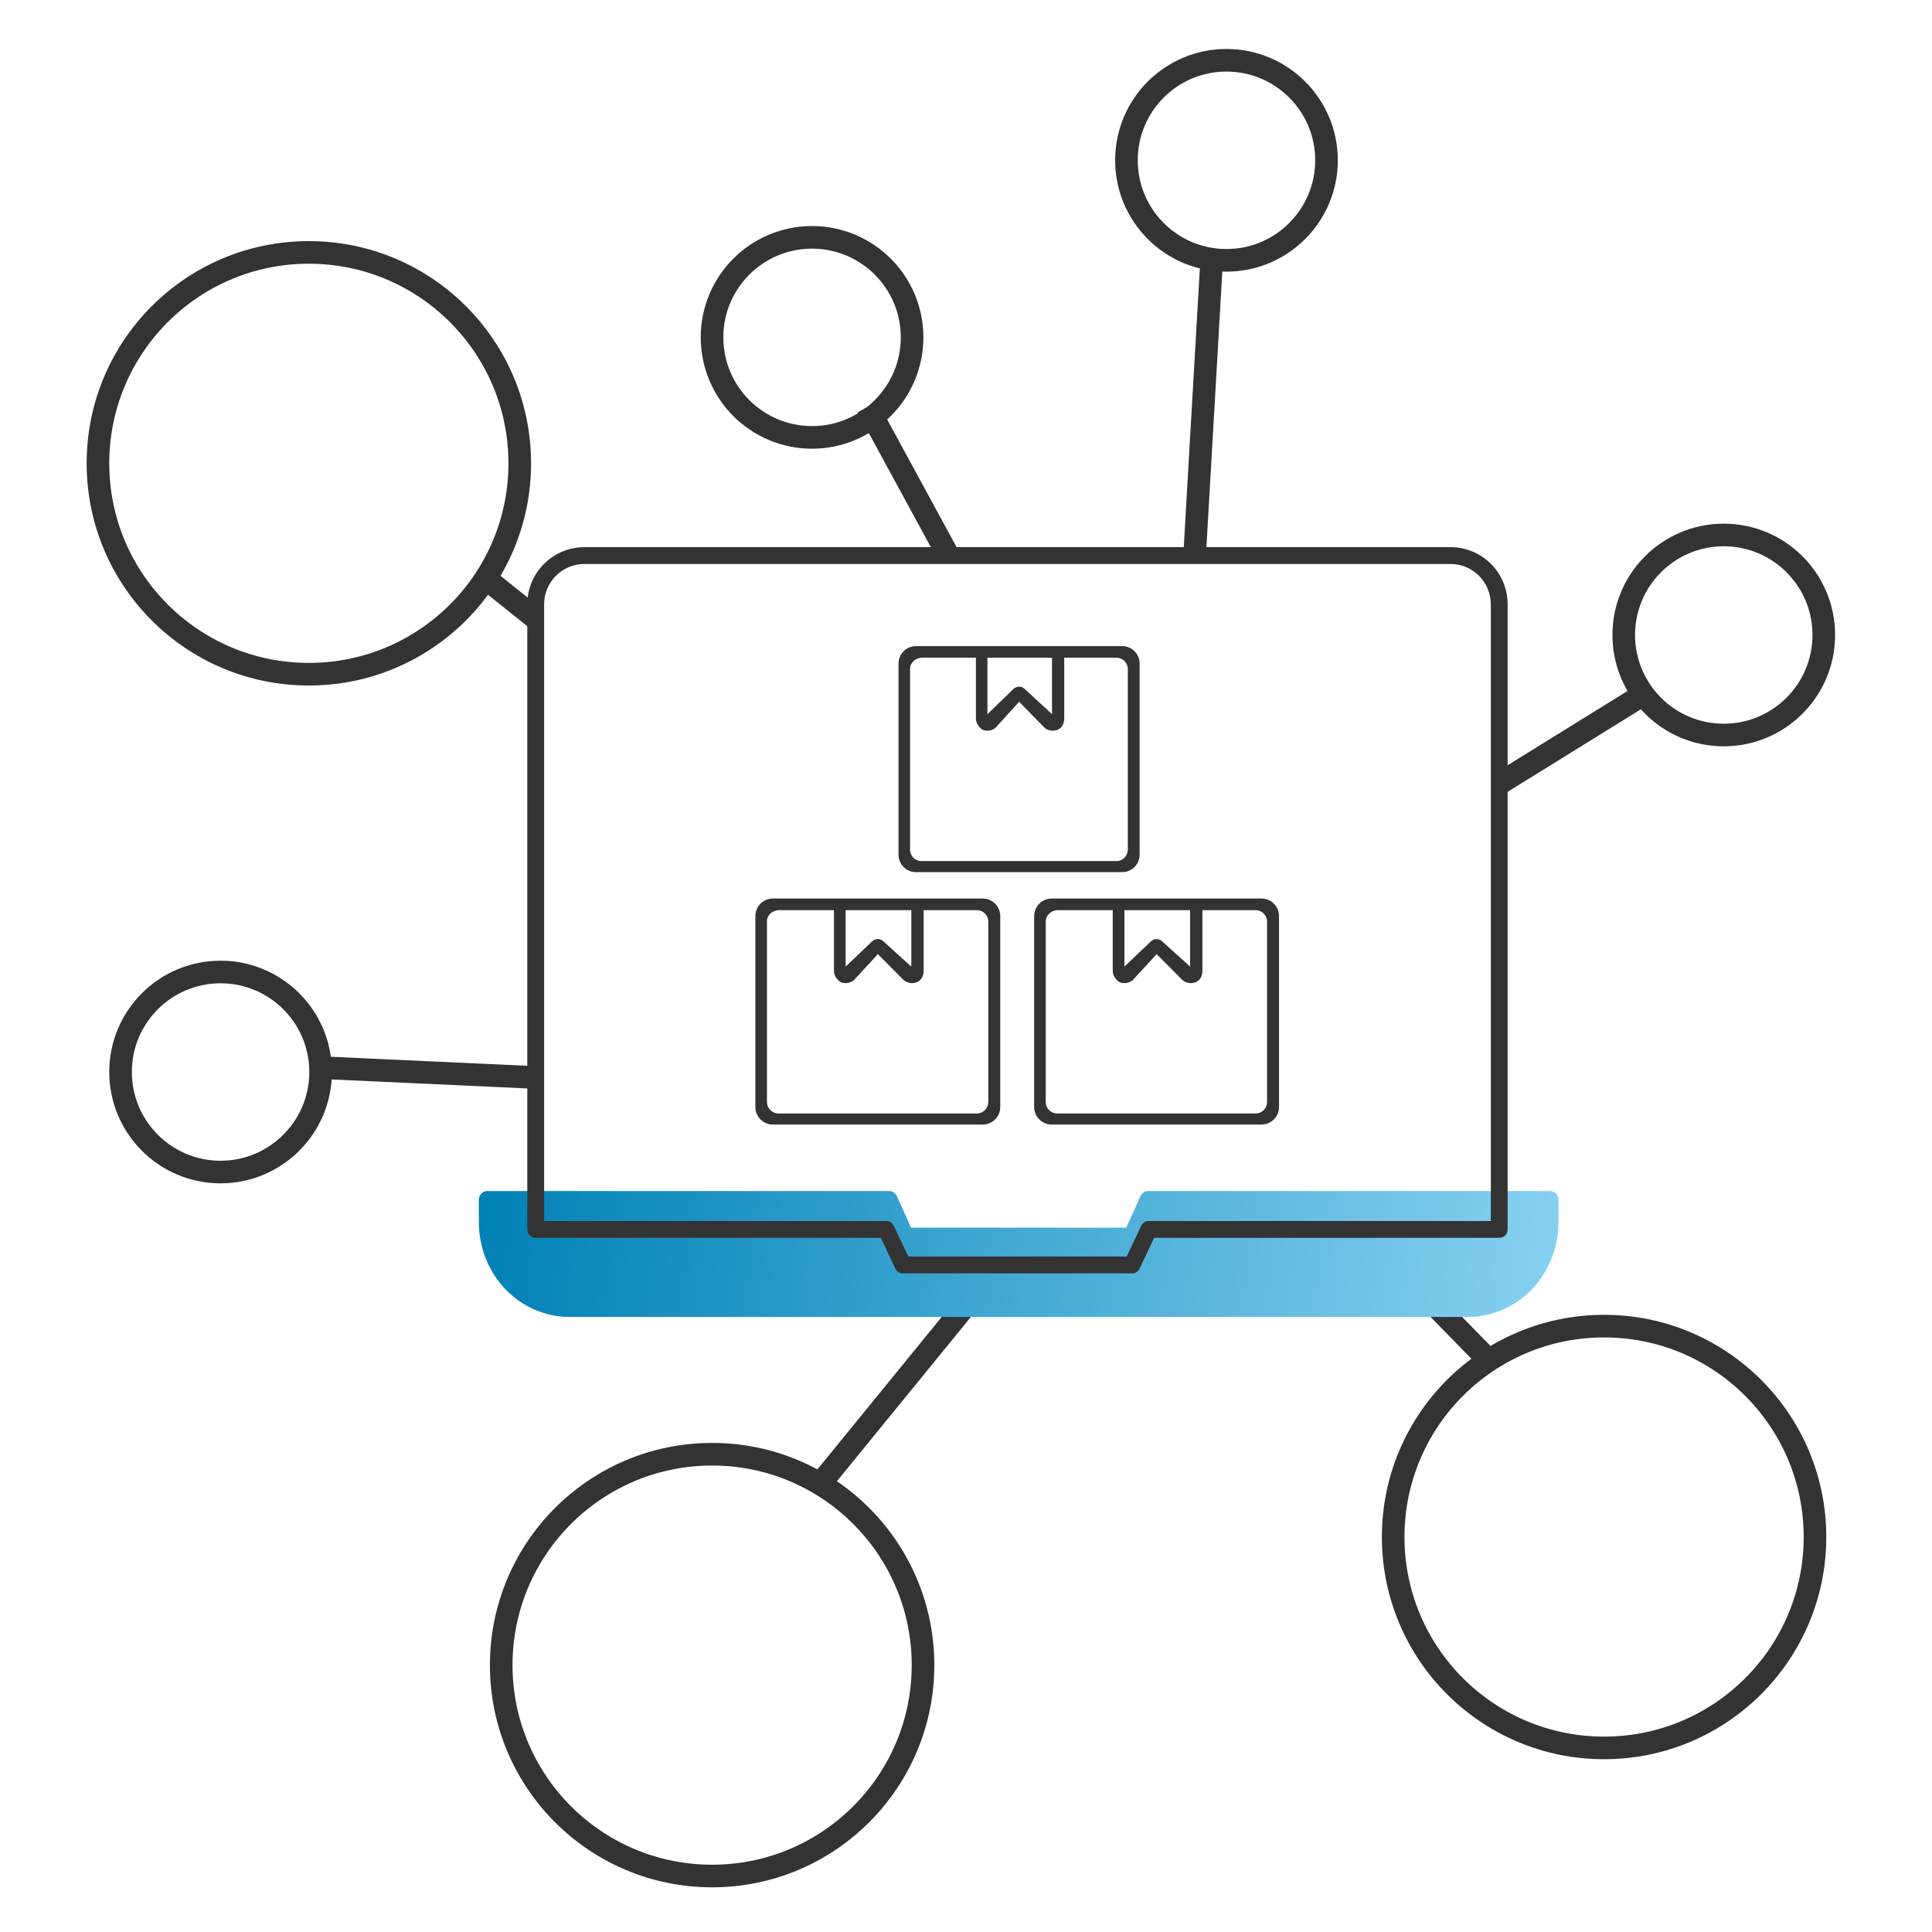<?xml version="1.0" encoding="UTF-8"?>
<svg xmlns="http://www.w3.org/2000/svg" xmlns:xlink="http://www.w3.org/1999/xlink" width="100px" height="100px" viewBox="0 0 100 100" version="1.1">
<defs>
<linearGradient id="linear0" gradientUnits="userSpaceOnUse" x1="126.906" y1="315.642" x2="413.294" y2="346.445" gradientTransform="matrix(0.195,0,0,0.195,0,0)">
<stop offset="0" style="stop-color:rgb(0%,50.588%,71.373%);stop-opacity:1;"/>
<stop offset="1" style="stop-color:rgb(52.941%,81.961%,94.51%);stop-opacity:1;"/>
</linearGradient>
</defs>
<g id="surface1">
<path style="fill:none;stroke-width:6;stroke-linecap:butt;stroke-linejoin:miter;stroke:rgb(20%,20%,20%);stroke-opacity:1;stroke-miterlimit:4;" d="M 215.54 116.1 C 230.2 116.1 242.1 104.2 242.1 89.54 C 242.1 74.88 230.2 63 215.54 63 C 200.88 63 189 74.88 189 89.54 C 189 104.2 200.88 116.1 215.54 116.1 Z M 215.54 116.1 " transform="matrix(0.195,0,0,0.195,0,0)"/>
<path style="fill:none;stroke-width:6;stroke-linecap:butt;stroke-linejoin:miter;stroke:rgb(20%,20%,20%);stroke-opacity:1;stroke-miterlimit:4;" d="M 325.54 69.1 C 340.2 69.1 352.1 57.2 352.1 42.54 C 352.1 27.88 340.2 16 325.54 16 C 310.88 16 299 27.88 299 42.54 C 299 57.2 310.88 69.1 325.54 69.1 Z M 325.54 69.1 " transform="matrix(0.195,0,0,0.195,0,0)"/>
<path style="fill:none;stroke-width:6;stroke-linecap:butt;stroke-linejoin:miter;stroke:rgb(20%,20%,20%);stroke-opacity:1;stroke-miterlimit:4;" d="M 58.54 311.1 C 73.2 311.1 85.1 299.2 85.1 284.54 C 85.1 269.88 73.2 258 58.54 258 C 43.88 258 32 269.88 32 284.54 C 32 299.2 43.88 311.1 58.54 311.1 Z M 58.54 311.1 " transform="matrix(0.195,0,0,0.195,0,0)"/>
<path style="fill:none;stroke-width:6;stroke-linecap:butt;stroke-linejoin:miter;stroke:rgb(20%,20%,20%);stroke-opacity:1;stroke-miterlimit:4;" d="M 457.54 195.1 C 472.2 195.1 484.1 183.2 484.1 168.54 C 484.1 153.88 472.2 142 457.54 142 C 442.88 142 431 153.88 431 168.54 C 431 183.2 442.88 195.1 457.54 195.1 Z M 457.54 195.1 " transform="matrix(0.195,0,0,0.195,0,0)"/>
<path style="fill:none;stroke-width:6;stroke-linecap:butt;stroke-linejoin:miter;stroke:rgb(20%,20%,20%);stroke-opacity:1;stroke-miterlimit:4;" d="M 81.98 178.96 C 112.9 178.96 137.96 153.9 137.96 122.98 C 137.96 92.06 112.9 67 81.98 67 C 51.06 67 26 92.06 26 122.98 C 26 153.9 51.06 178.96 81.98 178.96 Z M 81.98 178.96 " transform="matrix(0.195,0,0,0.195,0,0)"/>
<path style="fill:none;stroke-width:6;stroke-linecap:butt;stroke-linejoin:miter;stroke:rgb(20%,20%,20%);stroke-opacity:1;stroke-miterlimit:4;" d="M 425.78 463.96 C 456.7 463.96 481.76 438.9 481.76 407.98 C 481.76 377.06 456.7 352 425.78 352 C 394.86 352 369.8 377.06 369.8 407.98 C 369.8 438.9 394.86 463.96 425.78 463.96 Z M 425.78 463.96 " transform="matrix(0.195,0,0,0.195,0,0)"/>
<path style="fill:none;stroke-width:6;stroke-linecap:butt;stroke-linejoin:miter;stroke:rgb(20%,20%,20%);stroke-opacity:1;stroke-miterlimit:4;" d="M 189.02 497.96 C 219.92 497.96 245 472.9 245 441.98 C 245 411.06 219.92 386 189.02 386 C 158.1 386 133.04 411.06 133.04 441.98 C 133.04 472.9 158.1 497.96 189.02 497.96 Z M 189.02 497.96 " transform="matrix(0.195,0,0,0.195,0,0)"/>
<path style="fill:none;stroke-width:6;stroke-linecap:butt;stroke-linejoin:miter;stroke:rgb(20%,20%,20%);stroke-opacity:1;stroke-miterlimit:4;" d="M 127 152 L 142 164 " transform="matrix(0.195,0,0,0.195,0,0)"/>
<path style="fill:none;stroke-width:6;stroke-linecap:butt;stroke-linejoin:miter;stroke:rgb(20%,20%,20%);stroke-opacity:1;stroke-miterlimit:4;" d="M 230.26 108.02 L 252 148 " transform="matrix(0.195,0,0,0.195,0,0)"/>
<path style="fill:none;stroke-width:6;stroke-linecap:butt;stroke-linejoin:miter;stroke:rgb(20%,20%,20%);stroke-opacity:1;stroke-miterlimit:4;" d="M 321.78 66.16 L 317 149 " transform="matrix(0.195,0,0,0.195,0,0)"/>
<path style="fill:none;stroke-width:6;stroke-linecap:butt;stroke-linejoin:miter;stroke:rgb(20%,20%,20%);stroke-opacity:1;stroke-miterlimit:4;" d="M 437.48 183.54 L 398 208 " transform="matrix(0.195,0,0,0.195,0,0)"/>
<path style="fill:none;stroke-width:6;stroke-linecap:butt;stroke-linejoin:miter;stroke:rgb(20%,20%,20%);stroke-opacity:1;stroke-miterlimit:4;" d="M 396.04 361.98 L 357 322 " transform="matrix(0.195,0,0,0.195,0,0)"/>
<path style="fill:none;stroke-width:6;stroke-linecap:butt;stroke-linejoin:miter;stroke:rgb(20%,20%,20%);stroke-opacity:1;stroke-miterlimit:4;" d="M 217.14 394.56 L 260 342 " transform="matrix(0.195,0,0,0.195,0,0)"/>
<path style="fill:none;stroke-width:6;stroke-linecap:butt;stroke-linejoin:miter;stroke:rgb(20%,20%,20%);stroke-opacity:1;stroke-miterlimit:4;" d="M 83.7 283.32 L 142 286 " transform="matrix(0.195,0,0,0.195,0,0)"/>
<path style=" stroke:none;fill-rule:nonzero;fill:url(#linear0);" d="M 75.984 68.164 L 29.473 68.164 C 28.23 68.164 27.039 67.648 26.16 66.73 C 25.281 65.812 24.789 64.566 24.785 63.266 L 24.785 62.098 C 24.785 61.98 24.832 61.863 24.914 61.781 C 24.992 61.695 25.102 61.648 25.215 61.648 L 46.031 61.648 C 46.109 61.648 46.191 61.672 46.258 61.719 C 46.328 61.766 46.383 61.828 46.418 61.906 L 47.156 63.543 L 58.297 63.543 L 59.035 61.906 C 59.07 61.828 59.125 61.766 59.195 61.719 C 59.262 61.672 59.34 61.648 59.422 61.648 L 80.238 61.648 C 80.352 61.648 80.461 61.695 80.543 61.781 C 80.621 61.863 80.668 61.98 80.668 62.098 L 80.668 63.266 C 80.664 64.566 80.172 65.812 79.293 66.73 C 78.414 67.648 77.223 68.164 75.984 68.164 Z M 75.984 68.164 "/>
<path style=" stroke:none;fill-rule:nonzero;fill:rgb(20%,20%,20%);fill-opacity:1;" d="M 58.594 65.91 L 46.734 65.91 C 46.652 65.91 46.57 65.883 46.504 65.84 C 46.434 65.797 46.379 65.734 46.344 65.66 L 45.594 64.07 L 27.727 64.07 C 27.613 64.07 27.5 64.027 27.422 63.945 C 27.34 63.863 27.293 63.75 27.293 63.637 L 27.293 31.27 C 27.293 30.488 27.605 29.738 28.16 29.184 C 28.715 28.633 29.465 28.32 30.246 28.32 L 75.082 28.32 C 75.867 28.32 76.617 28.633 77.168 29.184 C 77.723 29.738 78.035 30.488 78.035 31.27 L 78.035 63.637 C 78.035 63.75 77.992 63.863 77.91 63.945 C 77.828 64.027 77.715 64.07 77.602 64.07 L 59.738 64.07 L 58.988 65.66 C 58.953 65.734 58.898 65.797 58.828 65.84 C 58.758 65.887 58.676 65.91 58.594 65.91 Z M 47.012 65.035 L 58.316 65.035 L 59.066 63.449 C 59.102 63.375 59.16 63.312 59.227 63.27 C 59.297 63.223 59.379 63.199 59.461 63.199 L 77.164 63.199 L 77.164 31.27 C 77.16 30.719 76.941 30.191 76.551 29.801 C 76.16 29.41 75.633 29.191 75.082 29.191 L 30.246 29.191 C 29.695 29.191 29.168 29.41 28.777 29.801 C 28.387 30.191 28.164 30.719 28.164 31.27 L 28.164 63.199 L 45.867 63.199 C 45.949 63.199 46.031 63.223 46.098 63.27 C 46.168 63.312 46.223 63.375 46.258 63.449 Z M 47.012 65.035 "/>
<path style="fill-rule:evenodd;fill:rgb(20%,20%,20%);fill-opacity:1;stroke-width:1;stroke-linecap:butt;stroke-linejoin:miter;stroke:rgb(20%,20%,20%);stroke-opacity:1;stroke-miterlimit:4;" d="M 279.18 239 C 276.86 239 275 240.86 275 243.16 L 275 293.84 C 275 296.14 276.86 298 279.18 298 L 334.82 298 C 337.14 298 339 296.14 339 293.84 L 339 243.16 C 339 240.86 337.14 239 334.82 239 Z M 297.96 241.08 L 316.4 241.08 L 316.4 257.7 L 308.4 250.46 C 307.96 250.04 307.64 249.76 307 249.76 C 306.36 249.76 306.04 250.04 305.6 250.46 L 297.96 257.74 Z M 295.86 241.08 L 280.88 241.08 C 278.78 241.08 277.08 242.66 277.08 244.56 L 277.08 292.48 C 277.08 294.58 278.78 296.06 280.68 296.06 L 333.24 296.06 C 335.34 296.06 336.82 294.38 336.82 292.48 L 336.82 244.66 C 336.82 242.56 335.14 241.08 333.24 241.08 L 318.66 241.08 L 318.66 257.7 C 318.66 258.76 318.24 259.82 317.2 260.24 C 316.14 260.66 315.08 260.44 314.24 259.82 L 307 252.54 L 300.3 259.82 C 299.46 260.44 298.4 260.66 297.34 260.24 C 296.5 259.6 295.86 258.76 295.86 257.7 Z M 295.86 241.08 " transform="matrix(0.195,0,0,0.195,0,0)"/>
<path style="fill-rule:evenodd;fill:rgb(20%,20%,20%);fill-opacity:1;stroke-width:1;stroke-linecap:butt;stroke-linejoin:miter;stroke:rgb(20%,20%,20%);stroke-opacity:1;stroke-miterlimit:4;" d="M 243.1 172 C 240.84 172 239 173.86 239 176.16 L 239 226.84 C 239 229.14 240.84 231 243.1 231 L 297.9 231 C 300.16 231 302 229.14 302 226.84 L 302 176.16 C 302 173.86 300.16 172 297.9 172 Z M 261.6 174.08 L 279.74 174.08 L 279.74 190.7 L 271.88 183.46 C 271.46 183.04 271.12 182.76 270.5 182.76 C 269.88 182.76 269.54 183.04 269.12 183.46 L 261.6 190.74 Z M 259.54 174.08 L 244.8 174.08 C 242.72 174.08 241.06 175.66 241.06 177.56 L 241.06 225.48 C 241.06 227.58 242.72 229.06 244.58 229.06 L 296.32 229.06 C 298.4 229.06 299.86 227.38 299.86 225.48 L 299.86 177.66 C 299.86 175.56 298.2 174.08 296.32 174.08 L 281.98 174.08 L 281.98 190.7 C 281.98 191.76 281.56 192.82 280.54 193.24 C 279.5 193.66 278.46 193.44 277.62 192.82 L 270.5 185.54 L 263.9 192.82 C 263.08 193.44 262.04 193.66 261 193.24 C 260.16 192.6 259.54 191.76 259.54 190.7 Z M 259.54 174.08 " transform="matrix(0.195,0,0,0.195,0,0)"/>
<path style="fill-rule:evenodd;fill:rgb(20%,20%,20%);fill-opacity:1;stroke-width:1;stroke-linecap:butt;stroke-linejoin:miter;stroke:rgb(20%,20%,20%);stroke-opacity:1;stroke-miterlimit:4;" d="M 205.18 239 C 202.86 239 201 240.86 201 243.16 L 201 293.84 C 201 296.14 202.86 298 205.18 298 L 260.82 298 C 263.14 298 265 296.14 265 293.84 L 265 243.16 C 265 240.86 263.14 239 260.82 239 Z M 223.96 241.08 L 242.4 241.08 L 242.4 257.7 L 234.4 250.46 C 233.96 250.04 233.64 249.76 233 249.76 C 232.36 249.76 232.04 250.04 231.6 250.46 L 223.96 257.74 Z M 221.86 241.08 L 206.88 241.08 C 204.78 241.08 203.08 242.66 203.08 244.56 L 203.08 292.48 C 203.08 294.58 204.78 296.06 206.68 296.06 L 259.24 296.06 C 261.34 296.06 262.82 294.38 262.82 292.48 L 262.82 244.66 C 262.82 242.56 261.14 241.08 259.24 241.08 L 244.66 241.08 L 244.66 257.7 C 244.66 258.76 244.24 259.82 243.2 260.24 C 242.14 260.66 241.08 260.44 240.24 259.82 L 233 252.54 L 226.3 259.82 C 225.46 260.44 224.4 260.66 223.34 260.24 C 222.5 259.6 221.86 258.76 221.86 257.7 Z M 221.86 241.08 " transform="matrix(0.195,0,0,0.195,0,0)"/>
</g>
</svg>
